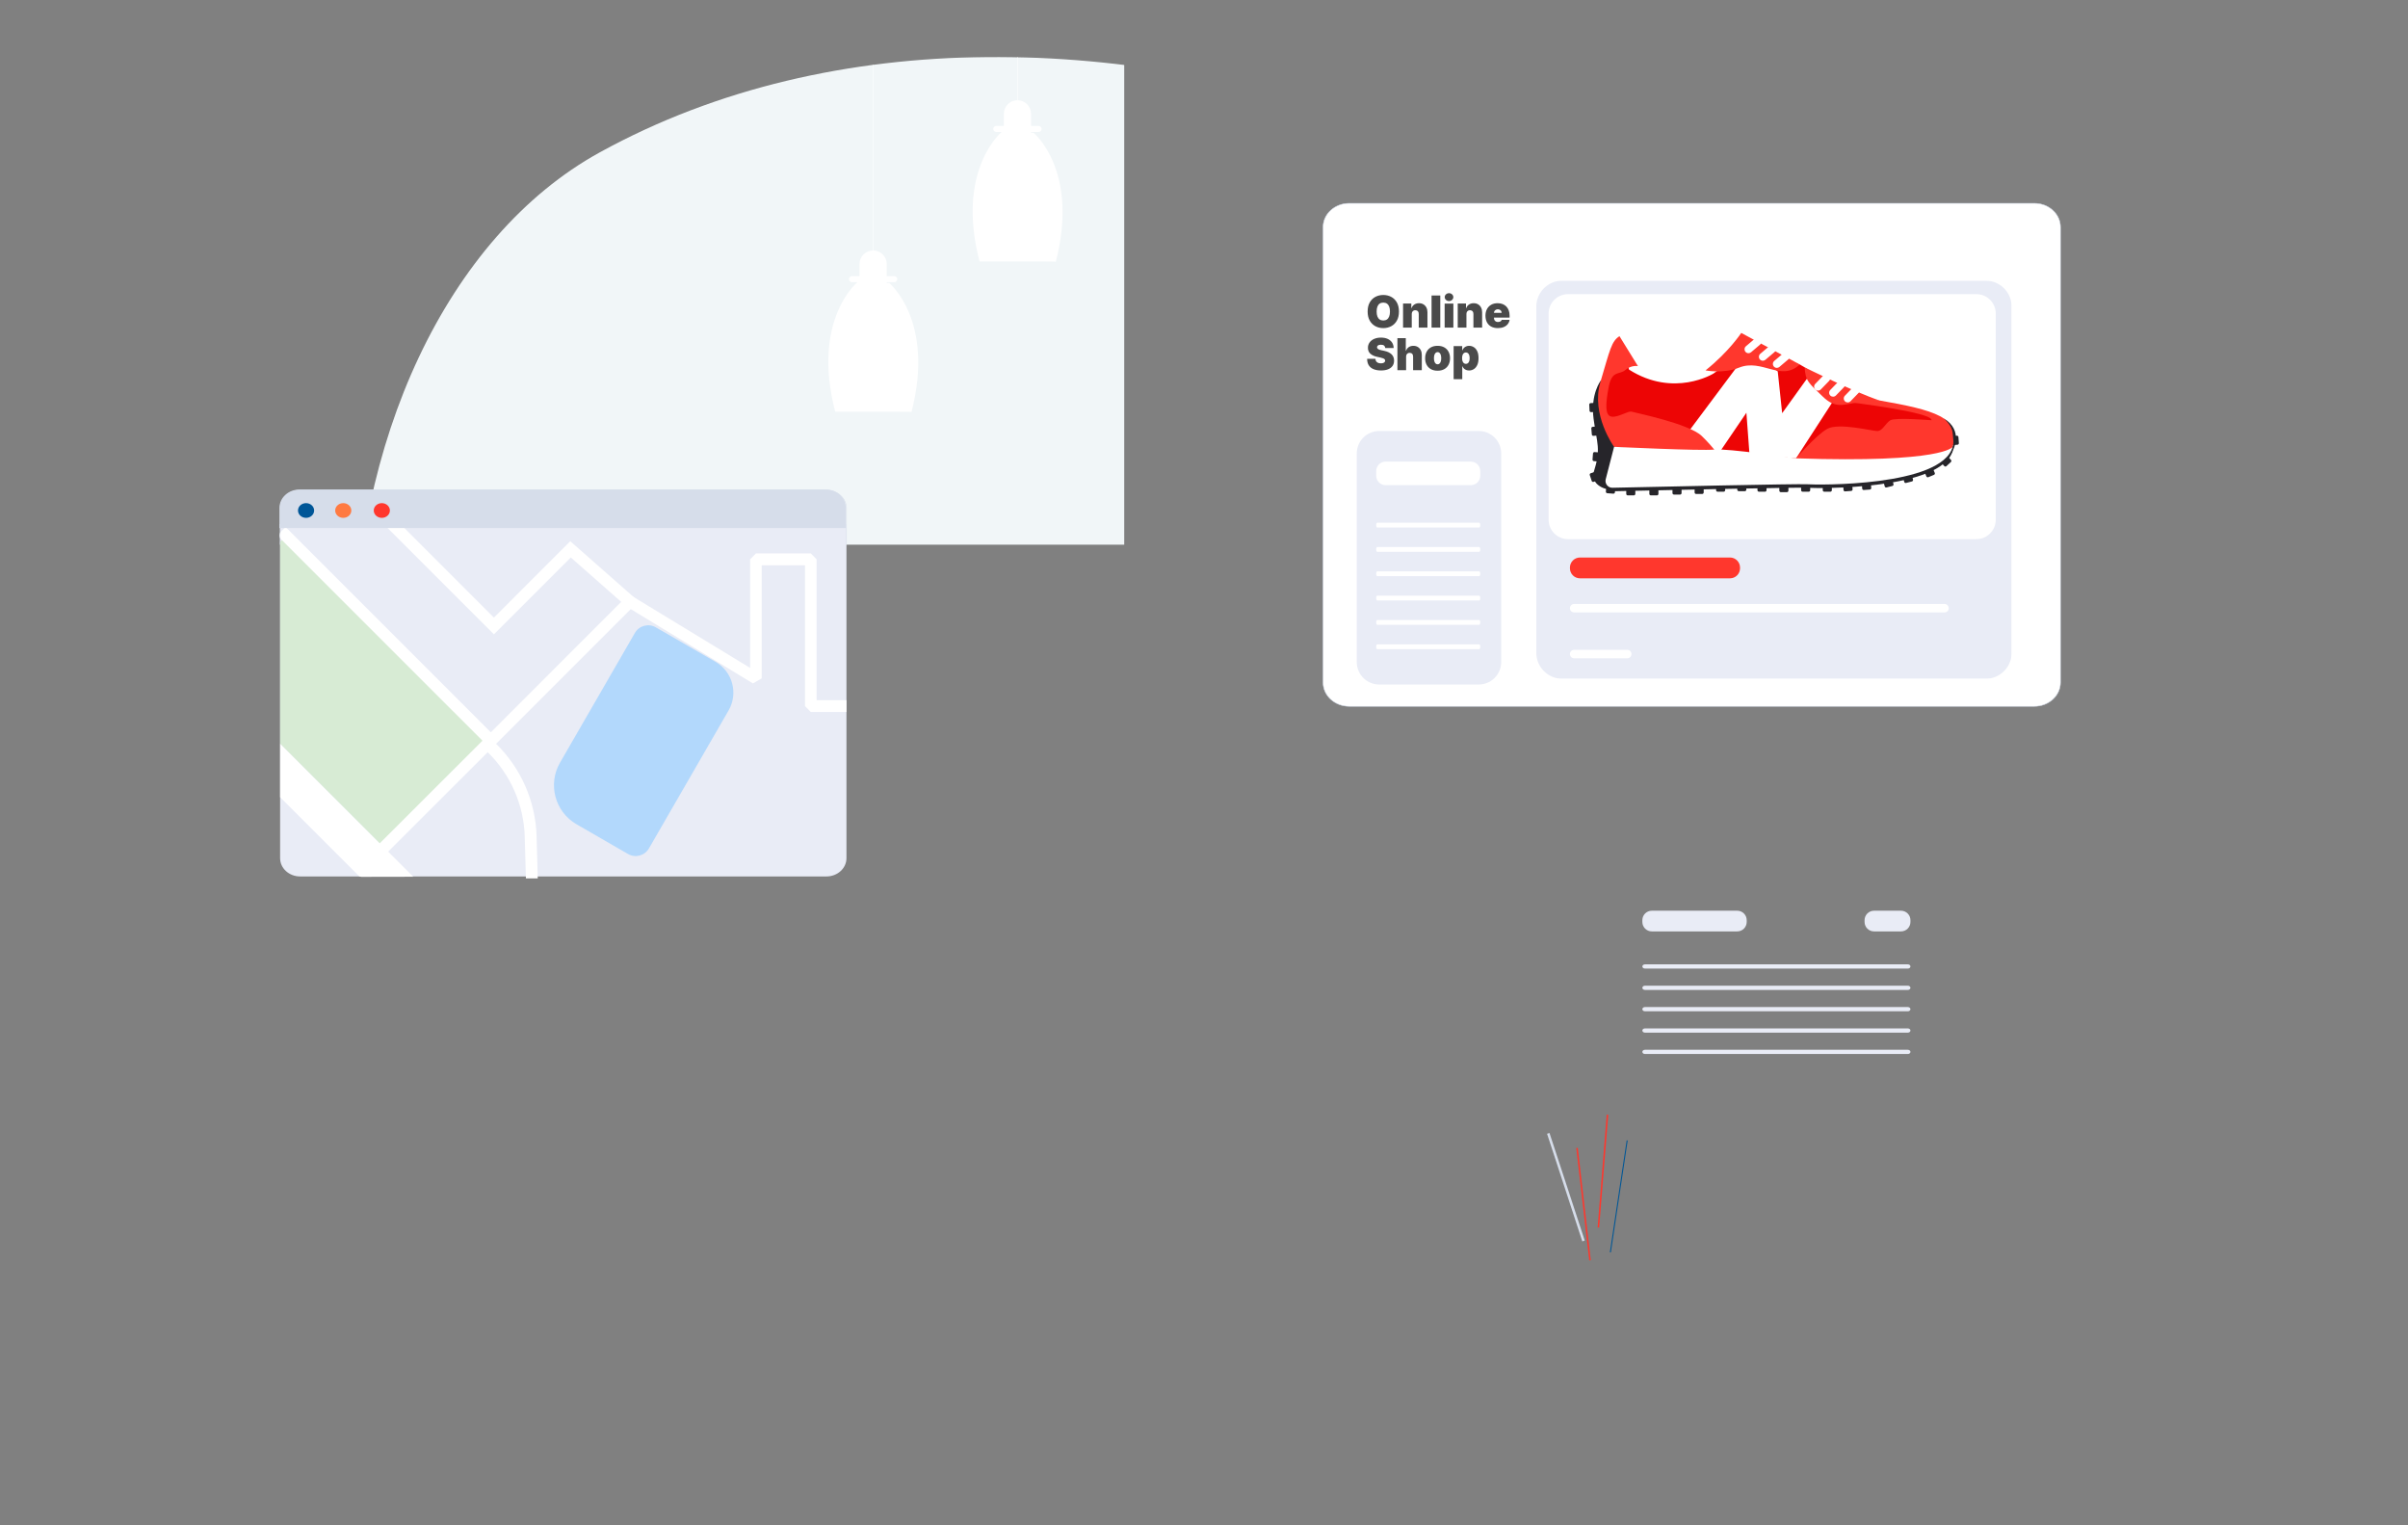 <svg xmlns="http://www.w3.org/2000/svg" xmlns:xlink="http://www.w3.org/1999/xlink" width="9381" height="5941" viewBox="0 0 9381 5941">
  <rect x="0" y="0" width="9381" height="5941" fill="#808080" stroke="none"/>
  <defs>
    <polygon id="online-shop-illu-alles-was-du-brauchst-a" points="0 0 6647.241 0 6647.241 4800.933 0 4800.933"/>
    <polygon id="online-shop-illu-alles-was-du-brauchst-c" points="0 4806 8202 4806 8202 0 0 0"/>
    <polygon id="online-shop-illu-alles-was-du-brauchst-e" points="0 0 1852 0 1852 1551 0 1551"/>
    <polygon id="online-shop-illu-alles-was-du-brauchst-g" points="0 0 5.064 0 5.064 168.382 0 168.382"/>
  </defs>
  <g fill="none" fill-rule="evenodd">
    <g transform="translate(590 222)">
      <g transform="translate(789.7)">
        <mask id="online-shop-illu-alles-was-du-brauchst-b" fill="#fff">
          <use xlink:href="#online-shop-illu-alles-was-du-brauchst-a"/>
        </mask>
        <path fill="#F1F6F8" d="M4880.267,4800.285 C6236.761,4800.031 7100.331,3535.208 6396.206,2164.065 C5570.25,555.664 2789.732,-636.45 956.94,371.453 C-235.495,1027.205 -519.075,3590.427 1307.898,4800.933 L4880.267,4800.285 Z" mask="url(#online-shop-illu-alles-was-du-brauchst-b)"/>
      </g>
      <line x1="5672.39" x2="5636.963" y1="4119.857" y2="4559.326" stroke="#FF372D" stroke-width="6"/>
      <line x1="5553.683" x2="5604.31" y1="4249.258" y2="4687.233" stroke="#FF372D" stroke-width="6"/>
      <line x1="5441.697" x2="5578.992" y1="4192.568" y2="4611.539" stroke="#D6DDEA" stroke-width="10"/>
      <path fill="#FFF" d="M7437.084,662.626 L7437.084,2436.492 C7437.084,2487.679 7391.602,2529.162 7335.469,2529.162 L4666.078,2529.162 C4609.95,2529.162 4564.469,2487.679 4564.469,2436.492 L4564.469,662.626 C4564.469,611.434 4609.95,569.951 4666.078,569.951 L7335.469,569.951 C7391.602,569.951 7437.084,611.434 7437.084,662.626"/>
      <path stroke="#D6DDEA" stroke-width="2" d="M7437.084,662.626 L7437.084,2436.492 C7437.084,2487.679 7391.602,2529.162 7335.469,2529.162 L4666.078,2529.162 C4609.95,2529.162 4564.469,2487.679 4564.469,2436.492 L4564.469,662.626 C4564.469,611.434 4609.95,569.951 4666.078,569.951 L7335.469,569.951 C7391.602,569.951 7437.084,611.434 7437.084,662.626 Z"/>
      <path fill="#E9ECF6" d="M2707.63,1819.193 L2707.63,3120.657 C2707.63,3160.012 2672.73,3191.871 2629.574,3191.871 L579.298,3191.871 C536.142,3191.871 501.242,3160.012 501.242,3120.657 L501.242,1874.706 L498.811,1863.897 L501.242,1852.268 L501.242,1834.793 L498.811,1834.793 L498.811,1819.193 L2707.63,1819.193 Z"/>
      <polygon fill="#FFF" points="1019.99 3192.998 817.515 3193.388 810.023 3191.868 501.243 2883.103 501.243 2674.373 906.061 3079.125 906.061 3079.171 906.162 3079.171"/>
      <polygon fill="#D7EBD4" points="1309.359 2675.843 906.061 3079.122 501.243 2674.375 501.243 1888.127 511.424 1877.947"/>
      <path fill="#FFF" d="M1504.961,3199.334 L1458.811,3199.334 L1454.197,3036.26 C1450.691,2912.491 1398.362,2793.994 1309.942,2707.883 L922.2,3095.227 L881.318,3136.117 L848.733,3103.443 L889.529,3062.654 L889.625,3062.654 L1289.63,2663.027 L1293.05,2659.522 L1308.463,2644.195 L1324.708,2658.595 C1330.796,2664.04 1336.793,2669.576 1342.613,2675.208 C1439.34,2769.626 1496.563,2899.387 1500.346,3034.963 L1504.961,3199.334 Z"/>
      <polygon fill="#FFF" points="1897.59 2120.259 1867.401 2150.447 1342.637 2675.185 1322.224 2695.598 1305.863 2679.339 1289.654 2663.034 507.979 1881.493 507.929 1881.442 506.308 1879.72 501.242 1874.705 498.811 1863.897 501.242 1852.267 518.718 1834.793 522.669 1830.842 526.62 1834.793 538.979 1847.152 1322.224 2630.36 1830.12 2122.386 1633.638 1949.415 1334.229 2248.81 920.091 1834.793 904.49 1819.193 969.832 1819.193 985.433 1834.793 1334.229 2183.572 1631.612 1886.102 1877.582 2102.633"/>
      <path fill="#B2D8FC" d="M1591.711,2748.55 L1883.345,2243.448 C1899.848,2214.871 1936.389,2205.08 1964.967,2221.577 L2197.702,2355.938 C2263.981,2394.204 2286.694,2478.952 2248.421,2545.234 L1938.207,3082.524 C1921.705,3111.096 1885.164,3120.891 1856.585,3104.389 L1656.041,2988.613 C1571.982,2940.079 1543.181,2832.604 1591.711,2748.55"/>
      <polygon fill="#FFF" points="2707.63 2505.21 2707.63 2551.353 2568.694 2551.353 2546.052 2528.281 2546.052 1979.793 2377.495 1979.793 2377.495 2420.209 2343.259 2439.957 1867.117 2150.439 1851.997 2141.211 1875.272 2101.521 1877.085 2102.63 2332.211 2379.506 2332.211 1956.716 2354.853 1933.645 2568.694 1933.645 2591.336 1956.716 2591.336 2505.21"/>
      <mask id="online-shop-illu-alles-was-du-brauchst-d" fill="#fff">
        <use xlink:href="#online-shop-illu-alles-was-du-brauchst-c"/>
      </mask>
      <polygon fill="#FFF" points="2246.378 3199.332 2292.523 3199.332 2292.523 2966.02 2246.378 2966.02" mask="url(#online-shop-illu-alles-was-du-brauchst-d)"/>
      <polygon fill="#FFF" points="2470.001 2926.863 2672.516 2926.863 2672.516 2724.357 2470.001 2724.357" mask="url(#online-shop-illu-alles-was-du-brauchst-d)"/>
      <line x1="2571.26" x2="2571.26" y1="2772.861" y2="2878.356" stroke="#160A5F" stroke-linecap="round" stroke-width="2" mask="url(#online-shop-illu-alles-was-du-brauchst-d)"/>
      <line x1="2624.011" x2="2518.506" y1="2825.609" y2="2825.609" stroke="#160A5F" stroke-linecap="round" stroke-width="2" mask="url(#online-shop-illu-alles-was-du-brauchst-d)"/>
      <polygon fill="#FFF" points="2470.001 3147.187 2672.516 3147.187 2672.516 2944.681 2470.001 2944.681" mask="url(#online-shop-illu-alles-was-du-brauchst-d)"/>
      <line x1="2624.011" x2="2518.506" y1="3045.933" y2="3045.933" stroke="#160A5F" stroke-linecap="round" stroke-width="2" mask="url(#online-shop-illu-alles-was-du-brauchst-d)"/>
      <path fill="#FF372D" d="M1413.163,2604.191 C1413.163,2696.958 1254.908,2938.363 1254.908,2938.363 C1254.908,2938.363 1096.653,2696.958 1096.653,2604.191 C1096.653,2511.425 1167.506,2436.224 1254.908,2436.224 C1342.309,2436.224 1413.163,2511.425 1413.163,2604.191" mask="url(#online-shop-illu-alles-was-du-brauchst-d)"/>
      <path fill="#FFF" d="M1329.635,2600.62 C1329.635,2641.89 1296.178,2675.345 1254.906,2675.345 C1213.64,2675.345 1180.183,2641.89 1180.183,2600.62 C1180.183,2559.355 1213.64,2525.9 1254.906,2525.9 C1296.178,2525.9 1329.635,2559.355 1329.635,2600.62" mask="url(#online-shop-illu-alles-was-du-brauchst-d)"/>
      <path fill="#030324" d="M3884.357,2565.936 C3884.357,2565.936 4018.222,2353.402 4295.526,2496.828 C4528.823,2617.493 4470.638,2888.509 4610.192,2964.626 C4749.751,3040.744 4875.446,3040.116 4875.446,3199.259 C4875.446,3376.982 4861.248,3432.054 5029.172,3518.205 C5238.536,3625.61 5221.749,4102.879 4883.272,4298.415 C4692.366,4408.696 4806.325,4262.534 4806.325,4262.534 L3253.035,4286.801 C3253.035,4286.801 2991.494,4101.177 3037.806,3805.829 C3110.204,3344.115 3382.149,3500.098 3445.039,3278.127 C3528.287,2984.334 3443.388,2858.022 3565.75,2698.336 C3732.97,2480.109 3884.357,2565.936 3884.357,2565.936" mask="url(#online-shop-illu-alles-was-du-brauchst-d)"/>
      <path fill="#FFB887" d="M3954.625,3291.776 C3954.625,3291.776 3988.983,3500.38 3920.262,3610.879 C3847.996,3727.081 4173.983,3631.169 4173.983,3631.169 C4173.983,3631.169 4098.257,3498.369 4146.058,3291.776 C4183.49,3129.968 3954.625,3291.776 3954.625,3291.776" mask="url(#online-shop-illu-alles-was-du-brauchst-d)"/>
      <path fill="#FFF" d="M3912.755,3625.609 C3912.755,3625.609 4006.184,3682.145 4173.982,3631.171 C4276.032,3645.94 4670.583,3664.195 4825.429,4221.638 L3248.504,4243.808 C3248.504,4243.808 3312.488,3729.149 3912.755,3625.609" mask="url(#online-shop-illu-alles-was-du-brauchst-d)"/>
      <path fill="#FFB887" d="M4658.403 4051.098C4658.403 4051.098 4956.156 4460.354 4913.344 4605.285 4870.527 4750.216 4681.045 4800.056 4681.045 4800.056L4658.403 4051.098zM3390.603 4079.984C3390.603 4079.984 3099.612 4479.981 3147.469 4622.947 3199.586 4778.626 3435.243 4800.057 3435.243 4800.057L3390.603 4079.984z" mask="url(#online-shop-illu-alles-was-du-brauchst-d)"/>
      <polyline stroke="#BDC2CF" stroke-width="2" points="8201.996 4800.932 7543.681 4800.932 6369.137 4800.932 2094.948 4800.932 2026.197 4800.932 1318.191 4800.932 1144.244 4800.932 .001 4800.932" mask="url(#online-shop-illu-alles-was-du-brauchst-d)"/>
      <polygon fill="#FFF" points="2089.85 4800.932 1834.879 4800.932 1769.076 4430.829 2139.202 4430.829" mask="url(#online-shop-illu-alles-was-du-brauchst-d)"/>
      <polygon stroke="#C6D4E2" stroke-width="2" points="2089.85 4800.932 1834.879 4800.932 1769.076 4430.829 2139.202 4430.829" mask="url(#online-shop-illu-alles-was-du-brauchst-d)"/>
      <path fill="#FF372D" d="M1503.499,4473.698 C1503.499,4473.698 1383.528,4479.143 1417.627,4388.043 C1451.727,4296.938 1623.876,4408.987 1619.97,4368.522 C1616.718,4334.83 1578.085,4315.881 1594.401,4282.918 C1604.405,4262.698 1630.334,4257.557 1646.609,4273.163 C1655.721,4281.895 1664.616,4296.502 1670.507,4320.764 C1671.646,4325.48 1672.832,4329.79 1674.032,4333.715 C1679.487,4351.489 1705.908,4346.353 1704.393,4327.825 C1702.788,4308.36 1704.743,4288.783 1718.156,4285.537 C1746.096,4278.754 1756.262,4320.658 1767.871,4356.295 C1774.259,4375.897 1781.203,4375.674 1786.152,4371.506 C1790.959,4367.469 1792.246,4360.611 1790.073,4354.725 C1782.637,4334.632 1765.222,4279.479 1794.267,4270.017 C1829.906,4258.418 1836.795,4372.108 1853.637,4356.189 C1870.479,4340.264 1842.954,4287.791 1881.987,4290.151 C1918.275,4292.344 1966.37,4416.975 1885.943,4536.424 C1871.639,4557.661 1848.683,4572.168 1823.134,4573.839 C1804.255,4575.085 1786.846,4569.554 1789.936,4543.591 C1791.39,4531.318 1797.493,4520.068 1806.332,4511.428 C1823.144,4494.971 1851.844,4463.011 1822.931,4461.258 C1783.898,4458.898 1777.739,4543.221 1751.754,4570.233 C1725.769,4597.245 1671.337,4604.538 1689.096,4555.858 C1706.865,4507.168 1804.134,4456.943 1747.747,4444.007 C1699.414,4432.909 1651.983,4586.77 1600.808,4563.952 C1582.857,4555.949 1578.643,4532.138 1591.093,4516.928 C1612.119,4491.264 1645.97,4447.522 1644.623,4433.532 C1642.673,4413.302 1581.56,4478.424 1503.499,4473.698" mask="url(#online-shop-illu-alles-was-du-brauchst-d)"/>
      <path fill="#ED0505" d="M2354.383,3979.248 C2354.383,3979.248 2479.106,3857.935 2529.814,3989.428 C2580.528,4120.927 2286.24,4165.155 2329.401,4205.23 C2365.339,4238.603 2425.424,4221.965 2439.46,4273.37 C2448.071,4304.9 2424.932,4335.407 2392.287,4334.16 C2374.016,4333.472 2350.326,4326.203 2320.608,4305.589 C2314.823,4301.577 2309.403,4298.042 2304.318,4294.947 C2281.311,4280.937 2257.631,4311.925 2277.097,4330.529 C2297.561,4350.085 2314.276,4373.166 2302.879,4389.597 C2279.133,4423.817 2227.801,4388.205 2180.932,4360.757 C2155.16,4345.668 2147.851,4352.587 2146.499,4361.871 C2145.177,4370.872 2150.384,4379.538 2158.402,4383.823 C2185.785,4398.436 2257.717,4441.433 2235.349,4479.619 C2207.905,4526.475 2091.059,4409.934 2088.126,4443.388 C2085.204,4476.838 2165.514,4507.208 2120.959,4542.202 C2079.541,4574.73 1907.523,4485.99 1879.73,4279.22 C1874.786,4242.453 1885.697,4204.647 1911.768,4178.253 C1931.026,4158.748 1955.203,4147.995 1976.837,4179.089 C1987.069,4193.783 1991.278,4211.84 1990.022,4229.704 C1987.641,4263.706 1987.302,4325.945 2020.307,4300.022 C2064.861,4265.033 1990.407,4167.764 1992.57,4113.502 C1994.727,4059.24 2046.682,3998.976 2074.278,4068.798 C2101.863,4138.635 2044.823,4286.615 2118.351,4246.383 C2181.388,4211.905 2084.732,3999.604 2162.13,3975.089 C2189.28,3966.484 2216.749,3988.223 2217.894,4016.688 C2219.814,4064.715 2225.223,4144.662 2240.141,4158.52 C2261.724,4178.562 2265.274,4049.226 2354.383,3979.248" mask="url(#online-shop-illu-alles-was-du-brauchst-d)"/>
      <g mask="url(#online-shop-illu-alles-was-du-brauchst-d)">
        <g transform="translate(1800.778 4599.434)">
          <line x2="225.253" y1="2.533" y2="2.533" fill="#FFF"/>
          <line x2="225.253" y1="2.533" y2="2.533" stroke="#C6D4E2" stroke-width="2"/>
        </g>
      </g>
      <polygon fill="#005696" points="5767.884 4423.018 5719.232 4800.055 5506.373 4800.055 5463.8 4423.018" mask="url(#online-shop-illu-alles-was-du-brauchst-d)"/>
      <polygon fill="#D6DDEA" points="4758.903 4800.057 3318.882 4800.057 3202.34 3868.058 4875.445 3868.058" mask="url(#online-shop-illu-alles-was-du-brauchst-d)"/>
      <path fill="#F1F6F8" d="M4126.301,4374.202 C4126.301,4422.472 4087.167,4461.605 4038.895,4461.605 C3990.617,4461.605 3951.488,4422.472 3951.488,4374.202 C3951.488,4325.932 3990.617,4286.8 4038.895,4286.8 C4087.167,4286.8 4126.301,4325.932 4126.301,4374.202" mask="url(#online-shop-illu-alles-was-du-brauchst-d)"/>
      <path fill="#FFB887" d="M4307.375,2963.399 C4307.375,3158.793 4192.53,3377.785 4050.859,3377.785 C3909.188,3377.785 3794.343,3158.793 3794.343,2963.399 C3794.343,2767.999 3909.188,2646.291 4050.859,2646.291 C4192.53,2646.291 4307.375,2767.999 4307.375,2963.399" mask="url(#online-shop-illu-alles-was-du-brauchst-d)"/>
      <path fill="#030324" d="M4304.877,3013.07 C3951.487,3037.579 3880.376,2788.567 3880.376,2788.567 C3880.376,2788.567 3819.542,2839.668 3794.342,3000.088 C3769.147,3160.503 3747.453,2754.22 3747.453,2754.22 L4005.833,2573.12 L4212.932,2606.296 L4349.026,2817.326 L4304.877,3013.07 Z" mask="url(#online-shop-illu-alles-was-du-brauchst-d)"/>
      <path fill="#FFB887" d="M4362.138,3094.937 C4351.172,3146.413 4304.237,3205.79 4270.852,3198.674 C4237.461,3191.557 4227.057,3146.661 4238.029,3095.19 C4249,3043.719 4272.549,3019.538 4306.061,3012.994 C4344.729,3005.442 4373.11,3043.466 4362.138,3094.937" mask="url(#online-shop-illu-alles-was-du-brauchst-d)"/>
      <path fill="#24247A" d="M4005.832 2573.118C4023.409 2561.773 4043.66 2555.147 4064.281 2550.655 4084.998 2546.481 4106.49 2545.129 4127.962 2546.547 4170.976 2549.368 4213.453 2564.249 4249.974 2587.452 4268.31 2599.031 4284.864 2612.955 4300.146 2627.881 4307.42 2635.692 4315.023 2643.173 4321.42 2651.647 4324.692 2655.81 4328.172 2659.796 4331.247 2664.086L4340.217 2677.088C4363.447 2712.108 4380.36 2750.501 4388.591 2791.148 4381.484 2783.485 4374.793 2775.761 4368.482 2767.93 4361.714 2760.368 4355.256 2752.735 4348.884 2745.163L4329.21 2723.14C4322.322 2716.186 4316.193 2708.689 4309.187 2702.059 4302.435 2695.206 4295.714 2688.414 4288.688 2682.032 4281.86 2675.417 4274.647 2669.369 4267.576 2663.195 4264.005 2660.156 4260.282 2657.34 4256.67 2654.382 4253.064 2651.429 4249.427 2648.516 4245.572 2645.933 4241.804 2643.234 4238.157 2640.352 4234.358 2637.723L4222.763 2630.156C4191.657 2610.458 4158.095 2595.141 4121.782 2585.75 4085.459 2576.324 4046.988 2571.746 4005.832 2573.118M3812.545 2636.124C3773.107 2653.249 3737.959 2677.389 3709.213 2706.427 3680.427 2735.46 3659.178 2770.196 3646.708 2807.591 3640.624 2826.367 3636.314 2845.686 3634.186 2865.404 3631.674 2885.699 3630.494 2906.481 3629.44 2927.41 3627.48 2969.308 3626.902 3011.925 3625.221 3054.826 3622.065 3140.537 3614.462 3227.864 3593.071 3312.592 3582.318 3354.865 3568.292 3396.383 3550.442 3436.052 3545.675 3445.853 3541.451 3455.836 3536.208 3465.379L3528.661 3479.779C3526.053 3484.53 3523.216 3489.169 3520.516 3493.855 3515.182 3503.26 3509.266 3512.342 3503.456 3521.419 3497.489 3530.414 3491.127 3539.141 3484.786 3547.812 3492.915 3527.841 3501.157 3508.173 3508.192 3488.085 3515.476 3468.124 3521.742 3447.884 3527.729 3427.68 3539.283 3387.114 3548.238 3346.077 3554.788 3304.685 3568.201 3221.882 3572.005 3137.964 3574.75 3053.018 3576.199 3010.522 3577.379 2967.672 3580.778 2924.28 3582.465 2902.576 3584.957 2880.751 3588.599 2858.753 3592.712 2836.204 3598.922 2813.857 3608.166 2792.731 3626.34 2750.341 3656.008 2713.24 3692.098 2686.648 3710.049 2673.216 3729.505 2662.199 3749.776 2653.7 3770.068 2645.312 3791.053 2638.728 3812.545 2636.124" mask="url(#online-shop-illu-alles-was-du-brauchst-d)"/>
      <polygon fill="#E8EBF5" points="3202.341 3868.059 4851.735 4057.659 4875.446 3868.059" mask="url(#online-shop-illu-alles-was-du-brauchst-d)"/>
      <path fill="#D6DDEA" d="M7433.962,659.732 L7433.962,762.345 L4561.347,762.345 L4561.347,659.732 C4561.347,608.54 4606.829,567.057 4662.957,567.057 L7332.348,567.057 C7388.481,567.057 7433.962,608.54 7433.962,659.732" mask="url(#online-shop-illu-alles-was-du-brauchst-d)"/>
      <path fill="#005697" d="M4737.054,673.35 C4737.054,693.975 4718.722,710.694 4696.106,710.694 C4673.489,710.694 4655.158,693.975 4655.158,673.35 C4655.158,652.725 4673.489,636 4696.106,636 C4718.722,636 4737.054,652.725 4737.054,673.35" mask="url(#online-shop-illu-alles-was-du-brauchst-d)"/>
      <path fill="#FF7A41" d="M4925.711,673.35 C4925.711,693.975 4907.375,710.694 4884.763,710.694 C4862.147,710.694 4843.816,693.975 4843.816,673.35 C4843.816,652.725 4862.147,636 4884.763,636 C4907.375,636 4925.711,652.725 4925.711,673.35" mask="url(#online-shop-illu-alles-was-du-brauchst-d)"/>
      <path fill="#FF372D" d="M5121.328,673.35 C5121.328,693.975 5102.997,710.694 5080.38,710.694 C5057.764,710.694 5039.432,693.975 5039.432,673.35 C5039.432,652.725 5057.764,636 5080.38,636 C5102.997,636 5121.328,652.725 5121.328,673.35" mask="url(#online-shop-illu-alles-was-du-brauchst-d)"/>
      <path stroke="#D6DDEA" stroke-width="2" d="M2707.63,1758.209 L2707.63,3120.656 C2707.63,3160.012 2672.73,3191.871 2629.574,3191.871 L579.298,3191.871 C536.142,3191.871 501.242,3160.012 501.242,3120.656 L501.242,1758.209 C501.242,1757.45 501.242,1756.69 501.293,1755.981 C502.559,1717.638 536.952,1686.995 579.298,1686.995 L2629.574,1686.995 C2650.848,1686.995 2670.046,1694.694 2684.127,1707.306 C2698.107,1719.715 2706.921,1736.886 2707.579,1755.981 C2707.63,1756.69 2707.63,1757.45 2707.63,1758.209 Z" mask="url(#online-shop-illu-alles-was-du-brauchst-d)"/>
      <path fill="#D6DDEA" d="M2705.251,1755.981 L2705.251,1834.793 L498.812,1834.793 L498.812,1755.981 C498.812,1716.626 533.763,1684.767 576.868,1684.767 L2627.195,1684.767 C2649.634,1684.767 2669.895,1693.428 2684.129,1707.306 C2697.197,1719.969 2705.251,1737.089 2705.251,1755.981" mask="url(#online-shop-illu-alles-was-du-brauchst-d)"/>
      <path fill="#005697" d="M633.786,1766.428 C633.786,1782.271 619.705,1795.116 602.336,1795.116 C584.967,1795.116 570.886,1782.271 570.886,1766.428 C570.886,1750.59 584.967,1737.745 602.336,1737.745 C619.705,1737.745 633.786,1750.59 633.786,1766.428" mask="url(#online-shop-illu-alles-was-du-brauchst-d)"/>
      <path fill="#FF7A41" d="M778.691,1766.428 C778.691,1782.271 764.609,1795.116 747.241,1795.116 C729.872,1795.116 715.79,1782.271 715.79,1766.428 C715.79,1750.59 729.872,1737.745 747.241,1737.745 C764.609,1737.745 778.691,1750.59 778.691,1766.428" mask="url(#online-shop-illu-alles-was-du-brauchst-d)"/>
      <path fill="#FF372D" d="M928.943,1766.428 C928.943,1782.271 914.862,1795.116 897.493,1795.116 C880.124,1795.116 866.042,1782.271 866.042,1766.428 C866.042,1750.59 880.124,1737.745 897.493,1737.745 C914.862,1737.745 928.943,1750.59 928.943,1766.428" mask="url(#online-shop-illu-alles-was-du-brauchst-d)"/>
      <path fill="#FFF" d="M6980.451,3156.088 L6980.451,3940.821 C6980.451,3963.462 6960.327,3981.813 6935.497,3981.813 L5754.596,3981.813 C5729.771,3981.813 5709.647,3963.462 5709.647,3940.821 L5709.647,3156.088 C5709.647,3133.437 5729.771,3115.087 5754.596,3115.087 L6935.497,3115.087 C6960.327,3115.087 6980.451,3133.437 6980.451,3156.088" mask="url(#online-shop-illu-alles-was-du-brauchst-d)"/>
      <path stroke="#D6DDEA" stroke-width="2" d="M6980.451,3156.088 L6980.451,3940.821 C6980.451,3963.462 6960.327,3981.813 6935.497,3981.813 L5754.596,3981.813 C5729.771,3981.813 5709.647,3963.462 5709.647,3940.821 L5709.647,3156.088 C5709.647,3133.437 5729.771,3115.087 5754.596,3115.087 L6935.497,3115.087 C6960.327,3115.087 6980.451,3133.437 6980.451,3156.088 Z" mask="url(#online-shop-illu-alles-was-du-brauchst-d)"/>
      <path fill="#D6DDEA" d="M6979.071,3154.807 L6979.071,3200.2 L5708.266,3200.2 L5708.266,3154.807 C5708.266,3132.156 5728.391,3113.805 5753.216,3113.805 L6934.116,3113.805 C6958.946,3113.805 6979.071,3132.156 6979.071,3154.807" mask="url(#online-shop-illu-alles-was-du-brauchst-d)"/>
      <path fill="#005697" d="M5785.998,3160.832 C5785.998,3169.954 5777.883,3177.354 5767.884,3177.354 C5757.875,3177.354 5749.771,3169.954 5749.771,3160.832 C5749.771,3151.705 5757.875,3144.31 5767.884,3144.31 C5777.883,3144.31 5785.998,3151.705 5785.998,3160.832" mask="url(#online-shop-illu-alles-was-du-brauchst-d)"/>
      <path fill="#FF7A41" d="M5869.457,3160.832 C5869.457,3169.954 5861.342,3177.354 5851.343,3177.354 C5841.334,3177.354 5833.23,3169.954 5833.23,3160.832 C5833.23,3151.705 5841.334,3144.31 5851.343,3144.31 C5861.342,3144.31 5869.457,3151.705 5869.457,3160.832" mask="url(#online-shop-illu-alles-was-du-brauchst-d)"/>
      <path fill="#FF372D" d="M5955.992,3160.832 C5955.992,3169.954 5947.882,3177.354 5937.878,3177.354 C5927.874,3177.354 5919.765,3169.954 5919.765,3160.832 C5919.765,3151.705 5927.874,3144.31 5937.878,3144.31 C5947.882,3144.31 5955.992,3151.705 5955.992,3160.832" mask="url(#online-shop-illu-alles-was-du-brauchst-d)"/>
      <g transform="translate(5395 871)">
        <mask id="online-shop-illu-alles-was-du-brauchst-f" fill="#fff">
          <use xlink:href="#online-shop-illu-alles-was-du-brauchst-e"/>
        </mask>
        <path fill="#E9ECF6" d="M1750.137,1551.005 L101.88,1551.005 C45.614,1551.005 0,1505.402 0,1449.142 L0,101.858 C0,45.598 45.614,0 101.88,0 L1750.137,0 C1806.398,0 1852.006,45.598 1852.006,101.858 L1852.006,1449.142 C1852.006,1505.402 1806.398,1551.005 1750.137,1551.005" mask="url(#online-shop-illu-alles-was-du-brauchst-f)"/>
      </g>
      <g transform="translate(2637)">
        <path fill="#FFF" d="M4472.368,1877.988 L2881.645,1877.988 C2839.874,1877.988 2806.018,1844.133 2806.018,1802.368 L2806.018,999.359 C2806.018,957.594 2839.874,923.744 2881.645,923.744 L4472.368,923.744 C4514.139,923.744 4548,957.594 4548,999.359 L4548,1802.368 C4548,1844.133 4514.139,1877.988 4472.368,1877.988"/>
        <path fill="#FF372D" d="M3512.613,2030.667 L2928.289,2030.667 C2906.659,2030.667 2889.126,2013.142 2889.126,1991.51 L2889.126,1988.715 C2889.126,1967.088 2906.659,1949.557 2928.289,1949.557 L3512.613,1949.557 C3534.244,1949.557 3551.777,1967.088 3551.777,1988.715 L3551.777,1991.51 C3551.777,2013.142 3534.244,2030.667 3512.613,2030.667"/>
        <path fill="#FFF" d="M3112.677 2342.027L2905.248 2342.027C2896.339 2342.027 2889.118 2334.811 2889.118 2325.904L2889.118 2325.256C2889.118 2316.354 2896.339 2309.133 2905.248 2309.133L3112.677 2309.133C3121.585 2309.133 3128.807 2316.354 3128.807 2325.256L3128.807 2325.904C3128.807 2334.811 3121.585 2342.027 3112.677 2342.027M4348.695 2163.466L2905.246 2163.466C2896.342 2163.466 2889.126 2156.25 2889.126 2147.343L2889.126 2146.695C2889.126 2137.793 2896.342 2130.573 2905.246 2130.573L4348.695 2130.573C4357.603 2130.573 4364.825 2137.793 4364.825 2146.695L4364.825 2147.343C4364.825 2156.25 4357.603 2163.466 4348.695 2163.466"/>
        <polygon fill="#26252A" points="4376.851 1541.068 4381.034 1532.216 4382.072 1522.423 4375.964 1507.962 4357.803 1530.702 4360.857 1546.369 4373.478 1543.64"/>
        <path fill="#26252A" d="M4366.905 1477.209L4396.324 1475.026C4399.52 1474.788 4402.305 1477.193 4402.543 1480.389L4404.301 1504.066C4404.539 1507.261 4402.133 1510.046 4398.938 1510.284L4369.518 1512.462C4366.323 1512.7 4363.537 1510.3 4363.299 1507.099L4361.542 1483.427C4361.309 1480.232 4363.704 1477.447 4366.905 1477.209M3009.326 1260.599C3009.326 1260.599 2968.253 1311.838 2981.299 1409.875 2994.345 1507.918 3011.26 1524.542 2981.299 1618.568 2981.299 1618.568 2977.759 1647.679 2993.92 1662.825 3010.004 1677.899 3027.634 1683.783 3056.278 1686.999 3090.676 1690.862 3174.781 1410.847 3174.781 1410.847L3009.326 1260.599z"/>
        <polygon fill="#ED0505" points="3076.761 1165.136 3015.167 1289.095 3027.636 1407.518 3216.144 1570.578 4044.219 1611.791 4318.033 1456.843 4311.479 1407.518 4210.464 1367.799 3977.536 1325.259 3835.868 1232.169 3803.481 1208.821 3784.546 1197.635 3614.234 1152.943 3484.736 1121.802 3449.295 1203.661 3367.915 1241.628 3247.488 1249.223 3160.689 1218.847"/>
        <polygon fill="#FFF" points="3352.891 1456.798 3556.552 1184.409 3626.421 1172.368 3698.67 1224.711 3715.874 1387.37 3825.975 1234.286 3909.411 1348.178 3770.033 1563.236 3588.569 1547.336 3576.531 1385.654 3457.259 1561.2 3373.533 1521.537"/>
        <path fill="#26252A" d="M3001.022 1382.016L2971.552 1383.388C2968.351 1383.54 2965.631 1381.069 2965.48 1377.863L2964.375 1354.15C2964.224 1350.945 2966.705 1348.226 2969.901 1348.079L2999.371 1346.702C3002.576 1346.555 3005.296 1349.031 3005.443 1352.231L3006.552 1375.944C3006.699 1379.149 3004.222 1381.869 3001.022 1382.016M3062.126 1532.058L3029.557 1658.285C3025.156 1675.354 3038.262 1691.907 3055.892 1691.512 3205.622 1688.18 3784.638 1675.481 3815.04 1677.911 3849.969 1680.706 4337.801 1688.302 4381.036 1532.22 4381.036 1532.22 4347.57 1595.951 3771.101 1576.856 3771.101 1576.856 3502.149 1537.172 3452.325 1542.773 3402.496 1548.373 3062.126 1532.058 3062.126 1532.058"/>
        <path fill="#FFF" d="M3081.969,1087.283 C3081.969,1087.283 3122.211,1060.921 3149.969,1138.618 L3177.717,1216.315 C3177.717,1216.315 3338.69,1284.304 3446.927,1185.791 C3446.927,1185.791 3453.87,1063.696 3484.393,1034.56 L3556.551,1074.796 L3530.186,1174.692 L3448.314,1232.969 C3448.314,1232.969 3294.285,1328.702 3119.435,1217.702 L3081.969,1087.283 Z"/>
        <path fill="#FF372D" d="M3784.544 1197.635L3556.549 1074.796C3556.549 1074.796 3508.543 1147.986 3417.312 1220.73 3417.312 1220.73 3486.599 1234.757 3547.397 1210.152 3638.218 1173.395 3710.634 1266.916 3784.544 1197.635M3803.482 1208.823C3803.482 1208.823 4000.093 1306.683 4095.37 1337.854 4095.37 1337.854 4053.797 1337.854 4002.696 1346.518 3951.591 1355.177 3921.498 1368.935 3873.645 1322.269 3821.395 1271.328 3806.085 1263.378 3803.482 1208.823M3081.969 1087.283L3154.051 1204.005C3154.051 1204.005 3128.693 1198.936 3105.022 1219.221 3081.351 1239.506 3052.605 1218.376 3039.924 1285.996 3027.242 1353.616 3025.556 1397.568 3051.759 1400.951 3077.968 1404.328 3116.012 1377.283 3129.539 1381.506 3143.061 1385.734 3352.718 1427.995 3402.593 1476.176 3452.467 1524.352 3476.138 1563.235 3476.138 1563.235L3061.063 1518.437C3061.063 1518.437 2969.761 1393.34 3007.8 1265.711 3045.844 1138.076 3050.463 1108.332 3081.969 1087.283"/>
        <path fill="#FF372D" d="M3977.102,1344.572 C3977.102,1344.572 4303.697,1383.678 4297.832,1414.962 C4297.832,1414.962 4157.102,1403.229 4137.508,1414.962 C4117.908,1426.694 4107.156,1457.005 4086.62,1457.005 C4066.084,1457.005 3937.012,1423.762 3892.029,1448.204 C3847.047,1472.647 3762.957,1571.393 3762.957,1571.393 C3762.957,1571.393 4343.787,1633.964 4379.972,1518.599 C4416.148,1403.229 4306.533,1375.141 4095.371,1337.857 L4006.435,1325.259 L3977.102,1344.572 Z"/>
        <path fill="#26252A" d="M3010.117 1473.201L2980.723 1475.712C2977.527 1475.981 2974.722 1473.616 2974.448 1470.421L2972.427 1446.763C2972.154 1443.568 2974.524 1440.758 2977.72 1440.49L3007.109 1437.978C3010.304 1437.705 3013.12 1440.074 3013.389 1443.269L3015.409 1466.922C3015.683 1470.117 3013.313 1472.927 3010.117 1473.201M3011.882 1576.375L2982.468 1574.122C2979.278 1573.874 2976.882 1571.084 2977.125 1567.888L2978.938 1544.216C2979.186 1541.021 2981.977 1538.626 2985.178 1538.874L3014.587 1541.127C3017.787 1541.37 3020.183 1544.165 3019.935 1547.36L3018.117 1571.028C3017.874 1574.228 3015.083 1576.618 3011.882 1576.375M3009.242 1645.614L2981.241 1654.886C2978.192 1655.894 2974.91 1654.243 2973.897 1651.2L2966.437 1628.661C2965.429 1625.618 2967.08 1622.332 2970.124 1621.324L2998.13 1612.053C3001.174 1611.045 3004.461 1612.696 3005.469 1615.739L3012.934 1638.277C3013.937 1641.32 3012.291 1644.607 3009.242 1645.614M3066.637 1666.168L3064.383 1695.578C3064.14 1698.773 3061.345 1701.168 3058.149 1700.92L3034.473 1699.107C3031.282 1698.864 3028.887 1696.069 3029.13 1692.874L3031.383 1663.464C3031.632 1660.269 3034.422 1657.874 3037.623 1658.122L3061.294 1659.94C3064.49 1660.183 3066.885 1662.973 3066.637 1666.168M3143.845 1672.25L3143.845 1701.746C3143.845 1704.951 3141.242 1707.554 3138.041 1707.554L3114.294 1707.554C3111.088 1707.554 3108.49 1704.951 3108.49 1701.746L3108.49 1672.25C3108.49 1669.045 3111.088 1666.447 3114.294 1666.447L3138.041 1666.447C3141.242 1666.447 3143.845 1669.045 3143.845 1672.25M3233.822 1672.25L3233.822 1701.746C3233.822 1704.951 3231.224 1707.554 3228.019 1707.554L3204.272 1707.554C3201.066 1707.554 3198.468 1704.951 3198.468 1701.746L3198.468 1672.25C3198.468 1669.045 3201.066 1666.447 3204.272 1666.447L3228.019 1666.447C3231.224 1666.447 3233.822 1669.045 3233.822 1672.25M3323.963 1669.103L3323.963 1698.599C3323.963 1701.804 3321.365 1704.402 3318.159 1704.402L3294.412 1704.402C3291.207 1704.402 3288.608 1701.804 3288.608 1698.599L3288.608 1669.103C3288.608 1665.898 3291.207 1663.295 3294.412 1663.295L3318.159 1663.295C3321.365 1663.295 3323.963 1665.898 3323.963 1669.103M3410.187 1666.717L3410.187 1696.213C3410.187 1699.418 3407.589 1702.016 3404.383 1702.016L3380.636 1702.016C3377.431 1702.016 3374.832 1699.418 3374.832 1696.213L3374.832 1666.717C3374.832 1663.512 3377.431 1660.914 3380.636 1660.914L3404.383 1660.914C3407.589 1660.914 3410.187 1663.512 3410.187 1666.717M3493.82 1657.947L3493.82 1687.443C3493.82 1690.648 3491.217 1693.251 3488.016 1693.251L3464.269 1693.251C3461.063 1693.251 3458.465 1690.648 3458.465 1687.443L3458.465 1657.947C3458.465 1654.742 3461.063 1652.144 3464.269 1652.144L3488.016 1652.144C3491.217 1652.144 3493.82 1654.742 3493.82 1657.947M3576.33 1655.838L3576.33 1685.334C3576.33 1688.539 3573.726 1691.142 3570.526 1691.142L3546.779 1691.142C3543.568 1691.142 3540.975 1688.539 3540.975 1685.334L3540.975 1655.838C3540.975 1652.633 3543.568 1650.035 3546.779 1650.035L3570.526 1650.035C3573.726 1650.035 3576.33 1652.633 3576.33 1655.838M3654.981 1657.947L3654.981 1687.443C3654.981 1690.648 3652.378 1693.251 3649.172 1693.251L3625.43 1693.251C3622.219 1693.251 3619.626 1690.648 3619.626 1687.443L3619.626 1657.947C3619.626 1654.742 3622.219 1652.144 3625.43 1652.144L3649.172 1652.144C3652.378 1652.144 3654.981 1654.742 3654.981 1657.947M3740.226 1659.66L3740.226 1689.156C3740.226 1692.361 3737.623 1694.964 3734.422 1694.964L3710.675 1694.964C3707.469 1694.964 3704.871 1692.361 3704.871 1689.156L3704.871 1659.66C3704.871 1656.455 3707.469 1653.857 3710.675 1653.857L3734.422 1653.857C3737.623 1653.857 3740.226 1656.455 3740.226 1659.66M3825.09 1657.947L3825.09 1687.443C3825.09 1690.648 3822.487 1693.251 3819.286 1693.251L3795.539 1693.251C3792.333 1693.251 3789.735 1690.648 3789.735 1687.443L3789.735 1657.947C3789.735 1654.742 3792.333 1652.144 3795.539 1652.144L3819.286 1652.144C3822.487 1652.144 3825.09 1654.742 3825.09 1657.947M3909.41 1657.947L3909.41 1687.443C3909.41 1690.648 3906.812 1693.251 3903.606 1693.251L3879.859 1693.251C3876.653 1693.251 3874.055 1690.648 3874.055 1687.443L3874.055 1657.947C3874.055 1654.742 3876.653 1652.144 3879.859 1652.144L3903.606 1652.144C3906.812 1652.144 3909.41 1654.742 3909.41 1657.947M3988.027 1654.572L3990.21 1683.987C3990.448 1687.182 3988.048 1689.967 3984.847 1690.205L3961.166 1691.962C3957.97 1692.2 3955.184 1689.8 3954.951 1686.6L3952.769 1657.185C3952.531 1653.99 3954.931 1651.2 3958.132 1650.967L3981.808 1649.21C3985.004 1648.977 3987.789 1651.377 3988.027 1654.572M4060.759 1649.185L4062.942 1678.599C4063.18 1681.795 4060.774 1684.58 4057.579 1684.818L4033.897 1686.57C4030.697 1686.808 4027.916 1684.407 4027.678 1681.212L4025.495 1651.798C4025.257 1648.597 4027.663 1645.812 4030.859 1645.579L4054.535 1643.822C4057.736 1643.589 4060.521 1645.985 4060.759 1649.185M4142.304 1635.198L4149.592 1663.777C4150.387 1666.886 4148.513 1670.046 4145.404 1670.841L4122.396 1676.705C4119.286 1677.5 4116.126 1675.621 4115.336 1672.512L4108.043 1643.933C4107.253 1640.824 4109.127 1637.664 4112.237 1636.874L4135.244 1631.005C4138.354 1630.215 4141.514 1632.089 4142.304 1635.198M4218.379 1617.616L4225.662 1646.195C4226.462 1649.304 4224.583 1652.464 4221.474 1653.259L4198.466 1659.123C4195.362 1659.918 4192.196 1658.039 4191.406 1654.93L4184.113 1626.351C4183.323 1623.242 4185.202 1620.082 4188.312 1619.292L4211.315 1613.423C4214.424 1612.633 4217.589 1614.507 4218.379 1617.616M4299.109 1592.782L4310.387 1620.035C4311.613 1622.997 4310.205 1626.395 4307.242 1627.62L4285.298 1636.699C4282.336 1637.925 4278.948 1636.517 4277.717 1633.555L4266.438 1606.297C4265.213 1603.335 4266.621 1599.942 4269.583 1598.717L4291.522 1589.638C4294.485 1588.412 4297.883 1589.82 4299.109 1592.782M4353.497 1547.751L4373.522 1569.403C4375.704 1571.758 4375.558 1575.434 4373.208 1577.606L4355.771 1593.729C4353.416 1595.906 4349.744 1595.759 4347.566 1593.41L4327.537 1571.752C4325.359 1569.398 4325.506 1565.727 4327.861 1563.549L4345.288 1547.432C4347.648 1545.254 4351.314 1545.396 4353.497 1547.751M4344.921 1407.517C4344.921 1407.517 4377.02 1433.103 4379.972 1463.424 4382.92 1493.745 4384.951 1505.169 4379.972 1518.598 4374.989 1532.027 4381.036 1532.219 4381.036 1532.219 4381.036 1532.219 4424.56 1454.725 4344.921 1407.517"/>
        <path fill="#FFF" d="M3061.063 1518.437L3028.489 1644.664C3024.088 1661.733 3037.194 1678.287 3054.824 1677.892 3204.559 1674.56 3783.57 1661.86 3813.972 1664.291 3848.901 1667.086 4336.738 1674.681 4379.973 1518.599 4379.973 1518.599 4346.502 1582.33 3770.033 1563.235 3770.033 1563.235 3501.081 1523.557 3451.257 1529.152 3401.433 1534.752 3061.063 1518.437 3061.063 1518.437M3584.653 1153.783C3580.297 1153.783 3575.967 1151.94 3572.934 1148.36 3567.449 1141.888 3568.244 1132.201 3574.716 1126.717L3609.686 1097.065C3616.159 1091.581 3625.852 1092.376 3631.337 1098.847 3636.822 1105.313 3636.026 1115.005 3629.549 1120.489L3594.579 1150.137C3591.692 1152.588 3588.163 1153.783 3584.653 1153.783M3640.609 1183.123C3636.253 1183.123 3631.928 1181.28 3628.89 1177.7 3623.405 1171.229 3624.205 1161.542 3630.672 1156.058L3665.647 1126.406C3672.12 1120.927 3681.813 1121.722 3687.298 1128.188 3692.783 1134.654 3691.982 1144.346 3685.51 1149.83L3650.535 1179.483C3647.653 1181.928 3644.118 1183.123 3640.609 1183.123M3695.106 1210.937C3690.751 1210.937 3686.421 1209.093 3683.387 1205.508 3677.902 1199.042 3678.697 1189.35 3685.165 1183.871L3720.14 1154.219C3726.612 1148.735 3736.305 1149.535 3741.79 1156.001 3747.275 1162.472 3746.475 1172.159 3740.002 1177.643L3705.032 1207.291C3702.146 1209.742 3698.616 1210.937 3695.106 1210.937M3855.704 1299.415C3851.855 1299.415 3848.001 1297.977 3845.023 1295.09 3838.925 1289.186 3838.773 1279.469 3844.673 1273.377L3876.574 1240.444C3882.479 1234.347 3892.198 1234.195 3898.291 1240.089 3904.383 1245.993 3904.54 1255.715 3898.645 1261.807L3866.744 1294.741C3863.726 1297.85 3859.72 1299.415 3855.704 1299.415M3914.271 1323.13C3910.422 1323.13 3906.568 1321.692 3903.591 1318.806 3897.493 1312.907 3897.336 1303.19 3903.236 1297.093L3935.137 1264.159C3941.037 1258.062 3950.761 1257.911 3956.853 1263.805 3962.951 1269.709 3963.108 1279.426 3957.208 1285.518L3925.307 1318.457C3922.294 1321.566 3918.282 1323.13 3914.271 1323.13M3971.227 1345.467C3967.378 1345.467 3963.524 1344.029 3960.546 1341.143 3954.448 1335.244 3954.296 1325.521 3960.196 1319.43L3992.097 1286.496C3998.002 1280.399 4007.721 1280.247 4013.813 1286.146 4019.906 1292.046 4020.063 1301.768 4014.168 1307.859L3982.262 1340.793C3979.249 1343.908 3975.243 1345.467 3971.227 1345.467"/>
        <path fill="#E9ECF6" d="M2533.853,2444.215 L2146.08,2444.215 C2097.775,2444.215 2058.617,2405.062 2058.617,2356.76 L2058.617,1544.247 C2058.617,1495.95 2097.775,1456.798 2146.08,1456.798 L2533.853,1456.798 C2582.158,1456.798 2621.311,1495.95 2621.311,1544.247 L2621.311,2356.76 C2621.311,2405.062 2582.158,2444.215 2533.853,2444.215"/>
        <path fill="#FFF" d="M2502.883 1667.822L2171.162 1667.822C2150.814 1667.822 2134.329 1651.335 2134.329 1630.994L2134.329 1612.811C2134.329 1592.47 2150.814 1575.983 2171.162 1575.983L2502.883 1575.983C2523.232 1575.983 2539.716 1592.47 2539.716 1612.811L2539.716 1630.994C2539.716 1651.335 2523.232 1667.822 2502.883 1667.822M2535.742 1832.697L2138.301 1832.697C2136.108 1832.697 2134.325 1828.586 2134.325 1823.512L2134.325 1823.142C2134.325 1818.069 2136.108 1813.957 2138.301 1813.957L2535.742 1813.957C2537.94 1813.957 2539.718 1818.069 2539.718 1823.142L2539.718 1823.512C2539.718 1828.586 2537.94 1832.697 2535.742 1832.697M2535.742 1927.46L2138.301 1927.46C2136.108 1927.46 2134.325 1923.348 2134.325 1918.275L2134.325 1917.905C2134.325 1912.836 2136.108 1908.72 2138.301 1908.72L2535.742 1908.72C2537.94 1908.72 2539.718 1912.836 2539.718 1917.905L2539.718 1918.275C2539.718 1923.348 2537.94 1927.46 2535.742 1927.46M2535.742 2022.223L2138.301 2022.223C2136.108 2022.223 2134.325 2018.112 2134.325 2013.038L2134.325 2012.668C2134.325 2007.599 2136.108 2003.483 2138.301 2003.483L2535.742 2003.483C2537.94 2003.483 2539.718 2007.599 2539.718 2012.668L2539.718 2013.038C2539.718 2018.112 2537.94 2022.223 2535.742 2022.223M2535.742 2116.988L2138.301 2116.988C2136.108 2116.988 2134.325 2112.877 2134.325 2107.803L2134.325 2107.433C2134.325 2102.36 2136.108 2098.248 2138.301 2098.248L2535.742 2098.248C2537.94 2098.248 2539.718 2102.36 2539.718 2107.433L2539.718 2107.803C2539.718 2112.877 2537.94 2116.988 2535.742 2116.988M2535.742 2211.752L2138.301 2211.752C2136.108 2211.752 2134.325 2207.64 2134.325 2202.566L2134.325 2202.196C2134.325 2197.123 2136.108 2193.011 2138.301 2193.011L2535.742 2193.011C2537.94 2193.011 2539.718 2197.123 2539.718 2202.196L2539.718 2202.566C2539.718 2207.64 2537.94 2211.752 2535.742 2211.752"/>
        <path fill="#E9ECF6" d="M3540.878 3405.952L3208.069 3405.952C3187.731 3405.952 3171.236 3389.459 3171.236 3369.124L3171.236 3362.161C3171.236 3341.816 3187.731 3325.328 3208.069 3325.328L3540.878 3325.328C3561.222 3325.328 3577.712 3341.816 3577.712 3362.161L3577.712 3369.124C3577.712 3389.459 3561.222 3405.952 3540.878 3405.952M4178.779 3405.952L4073.768 3405.952C4053.424 3405.952 4036.929 3389.459 4036.929 3369.124L4036.929 3362.161C4036.929 3341.816 4053.424 3325.328 4073.768 3325.328L4178.779 3325.328C4199.128 3325.328 4215.613 3341.816 4215.613 3362.161L4215.613 3369.124C4215.613 3389.459 4199.128 3405.952 4178.779 3405.952M4205.372 3550.686L3181.481 3550.686C3175.824 3550.686 3171.236 3547.076 3171.236 3542.625L3171.236 3542.301C3171.236 3537.85 3175.824 3534.234 3181.481 3534.234L4205.372 3534.234C4211.029 3534.234 4215.613 3537.85 4215.613 3542.301L4215.613 3542.625C4215.613 3547.076 4211.029 3550.686 4205.372 3550.686M4205.372 3633.875L3181.481 3633.875C3175.824 3633.875 3171.236 3630.265 3171.236 3625.814L3171.236 3625.49C3171.236 3621.039 3175.824 3617.423 3181.481 3617.423L4205.372 3617.423C4211.029 3617.423 4215.613 3621.039 4215.613 3625.49L4215.613 3625.814C4215.613 3630.265 4211.029 3633.875 4205.372 3633.875M4205.372 3717.064L3181.481 3717.064C3175.824 3717.064 3171.236 3713.454 3171.236 3708.998L3171.236 3708.679C3171.236 3704.228 3175.824 3700.613 3181.481 3700.613L4205.372 3700.613C4211.029 3700.613 4215.613 3704.228 4215.613 3708.679L4215.613 3708.998C4215.613 3713.454 4211.029 3717.064 4205.372 3717.064M4205.372 3800.254L3181.481 3800.254C3175.824 3800.254 3171.236 3796.643 3171.236 3792.187L3171.236 3791.868C3171.236 3787.417 3175.824 3783.802 3181.481 3783.802L4205.372 3783.802C4211.029 3783.802 4215.613 3787.417 4215.613 3791.868L4215.613 3792.187C4215.613 3796.643 4211.029 3800.254 4205.372 3800.254M4205.372 3883.443L3181.481 3883.443C3175.824 3883.443 3171.236 3879.832 3171.236 3875.376L3171.236 3875.057C3171.236 3870.601 3175.824 3866.991 3181.481 3866.991L4205.372 3866.991C4211.029 3866.991 4215.613 3870.601 4215.613 3875.057L4215.613 3875.376C4215.613 3879.832 4211.029 3883.443 4205.372 3883.443"/>
        <path fill="#FFF" d="M2535.742,2306.514 L2138.301,2306.514 C2136.108,2306.514 2134.325,2302.403 2134.325,2297.329 L2134.325,2296.959 C2134.325,2291.885 2136.108,2287.774 2138.301,2287.774 L2535.742,2287.774 C2537.94,2287.774 2539.718,2291.885 2539.718,2296.959 L2539.718,2297.329 C2539.718,2302.403 2537.94,2306.514 2535.742,2306.514"/>
        <line x1="3112.103" x2="3046.595" y1="4220.126" y2="4656" stroke="#005696" stroke-width="4"/>
        <path fill="#FFF" d="M237.002 880.138L227.309 880.138C227.365 879.161 227.461 878.189 227.461 877.196L256.9 877.196C263.403 877.196 268.675 871.925 268.675 865.423 268.675 858.916 263.403 853.645 256.9 853.645L227.461 853.645 227.461 806.548C227.461 777.285 203.734 753.562 174.467 753.562 145.199 753.562 121.472 777.285 121.472 806.548L121.472 853.645 92.033 853.645C85.53 853.645 80.253 858.916 80.253 865.423 80.253 871.925 85.53 877.196 92.033 877.196L113.268 877.196C113.268 877.196-66.286 1023.834 26.742 1381.52 26.919 1382.179 324.617 1380.558 324.004 1382.619 415.939 1026.275 237.002 880.138 237.002 880.138M799.26 294.958L789.567 294.958C789.623 293.98 789.719 293.008 789.719 292.016L819.159 292.016C825.661 292.016 830.933 286.744 830.933 280.243 830.933 273.736 825.661 268.465 819.159 268.465L789.719 268.465 789.719 221.368C789.719 192.105 765.992 168.382 736.725 168.382 707.458 168.382 683.731 192.105 683.731 221.368L683.731 268.465 654.291 268.465C647.783 268.465 642.511 273.736 642.511 280.243 642.511 286.744 647.783 292.016 654.291 292.016L675.526 292.016C675.526 292.016 495.972 438.654 589 796.34 589.173 796.998 886.875 795.378 886.262 797.433 978.197 441.094 799.26 294.958 799.26 294.958"/>
        <line x1="175.136" x2="175.136" y1="798.417" y2="30.515" stroke="#FFF" stroke-width="2"/>
        <g transform="translate(734.86)">
          <mask id="online-shop-illu-alles-was-du-brauchst-h" fill="#fff">
            <use xlink:href="#online-shop-illu-alles-was-du-brauchst-g"/>
          </mask>
          <line x1="2.532" x2="2.532" y1="168.382" stroke="#FFF" stroke-width="2" mask="url(#online-shop-illu-alles-was-du-brauchst-h)"/>
        </g>
      </g>
    </g>
    <g fill="#4A4A4A" fill-rule="nonzero" transform="translate(5326 1142)">
      <path d="M124 71.5C124 85.479 121.285 97.261 115.854 106.846 110.424 116.431 103.095 123.687 93.867 128.612 84.64 133.537 74.351 136 63 136 51.568 136 41.248 133.517 32.041 128.551 22.834 123.584 15.525 116.309 10.115 106.724 4.705 97.139 2 85.397 2 71.5 2 57.521 4.705 45.739 10.115 36.154 15.525 26.569 22.834 19.313 32.041 14.388 41.248 9.463 51.568 7 63 7 74.351 7 84.64 9.463 93.867 14.388 103.095 19.313 110.424 26.569 115.854 36.154 121.285 45.739 124 57.521 124 71.5zM88.968 71.5C88.968 63.979 87.978 57.633 85.997 52.463 84.017 47.292 81.098 43.368 77.239 40.691 73.381 38.014 68.635 36.675 63 36.675 57.365 36.675 52.619 38.014 48.761 40.691 44.902 43.368 41.983 47.292 40.003 52.463 38.022 57.633 37.032 63.979 37.032 71.5 37.032 79.021 38.022 85.367 40.003 90.537 41.983 95.708 44.902 99.632 48.761 102.309 52.619 104.986 57.365 106.325 63 106.325 68.635 106.325 73.381 104.986 77.239 102.309 81.098 99.632 84.017 95.708 85.997 90.537 87.978 85.367 88.968 79.021 88.968 71.5zM173.876 81.249L173.876 134 140 134 140 40.221 172.157 40.221 172.157 58.049 173.139 58.049C175.185 52.106 178.795 47.446 183.971 44.067 189.146 40.689 195.191 39 202.105 39 208.774 39 214.573 40.516 219.503 43.549 224.433 46.581 228.259 50.743 230.979 56.034 233.7 61.325 235.04 67.37 235 74.167L235 134 201.123 134 201.123 81.249C201.164 76.609 199.988 72.966 197.595 70.321 195.201 67.675 191.877 66.352 187.622 66.352 184.84 66.352 182.416 66.953 180.35 68.153 178.284 69.354 176.699 71.064 175.594 73.282 174.489 75.5 173.917 78.156 173.876 81.249z"/>
      <polygon points="285 9 285 134 251 134 251 9"/>
      <path d="M302 134L302 40.444 336 40.444 336 134 302 134zM319.062 30.698C314.421 30.698 310.459 29.196 307.174 26.191 303.889 23.186 302.246 19.572 302.246 15.349 302.246 11.126 303.889 7.512 307.174 4.507 310.459 1.502 314.401 0 319 0 323.64 0 327.592 1.502 330.857 4.507 334.121 7.512 335.754 11.126 335.754 15.349 335.754 19.572 334.121 23.186 330.857 26.191 327.592 29.196 323.661 30.698 319.062 30.698zM386.876 81.249L386.876 134 353 134 353 40.221 385.157 40.221 385.157 58.049 386.139 58.049C388.185 52.106 391.795 47.446 396.971 44.067 402.146 40.689 408.191 39 415.105 39 421.774 39 427.573 40.516 432.503 43.549 437.433 46.581 441.259 50.743 443.979 56.034 446.7 61.325 448.04 67.37 448 74.167L448 134 414.123 134 414.123 81.249C414.164 76.609 412.988 72.966 410.595 70.321 408.201 67.675 404.877 66.352 400.622 66.352 397.84 66.352 395.416 66.953 393.35 68.153 391.284 69.354 389.699 71.064 388.594 73.282 387.489 75.5 386.917 78.156 386.876 81.249zM509.218 136C499.233 136 490.639 134.071 483.435 130.213 476.23 126.355 470.69 120.803 466.814 113.557 462.938 106.31 461 97.625 461 87.5 461 77.784 462.948 69.292 466.845 62.025 470.741 54.758 476.241 49.104 483.343 45.062 490.446 41.021 498.827 39 508.487 39 515.549 39 521.942 40.102 527.665 42.307 533.387 44.511 538.278 47.706 542.337 51.89 546.396 56.075 549.521 61.148 551.712 67.108 553.904 73.068 555 79.784 555 87.255L555 95.093 471.472 95.093 471.472 76.477 524.073 76.477C524.032 73.783 523.352 71.405 522.033 69.343 520.714 67.281 518.948 65.669 516.736 64.505 514.524 63.342 512.018 62.76 509.218 62.76 506.498 62.76 504.002 63.342 501.729 64.505 499.456 65.669 497.64 67.271 496.28 69.312 494.921 71.354 494.2 73.742 494.119 76.477L494.119 96.563C494.119 99.584 494.748 102.279 496.006 104.646 497.265 107.014 499.071 108.872 501.425 110.219 503.779 111.566 506.62 112.24 509.948 112.24 512.262 112.24 514.382 111.913 516.31 111.26 518.238 110.607 519.892 109.658 521.272 108.413 522.652 107.167 523.667 105.667 524.316 103.912L555 103.912C553.945 110.444 551.449 116.108 547.512 120.905 543.575 125.702 538.369 129.417 531.896 132.05 525.422 134.683 517.863 136 509.218 136zM70.734 213.716C70.408 209.653 68.888 206.483 66.176 204.208 63.463 201.932 59.353 200.794 53.846 200.794 50.338 200.794 47.472 201.211 45.249 202.044 43.026 202.877 41.384 204.004 40.323 205.427 39.263 206.849 38.712 208.474 38.671 210.303 38.59 211.806 38.865 213.157 39.497 214.356 40.13 215.555 41.139 216.632 42.526 217.587 43.913 218.542 45.688 219.405 47.85 220.177 50.012 220.949 52.582 221.64 55.559 222.25L65.839 224.444C72.774 225.907 78.709 227.837 83.645 230.234 88.581 232.632 92.619 235.446 95.76 238.676 98.902 241.907 101.216 245.533 102.705 249.556 104.194 253.579 104.959 257.968 105 262.722 104.959 270.93 102.899 277.879 98.82 283.568 94.741 289.257 88.918 293.584 81.351 296.55 73.784 299.517 64.697 301 54.091 301 43.199 301 33.705 299.395 25.608 296.185 17.51 292.975 11.228 288.027 6.761 281.343 2.295 274.658.041 266.095 0 255.651L32.308 255.651C32.512 259.471 33.47 262.681 35.184 265.282 36.897 267.883 39.314 269.853 42.434 271.194 45.555 272.535 49.277 273.206 53.601 273.206 57.232 273.206 60.271 272.759 62.719 271.865 65.166 270.971 67.022 269.731 68.287 268.147 69.551 266.562 70.204 264.754 70.245 262.722 70.204 260.812 69.582 259.136 68.378 257.693 67.175 256.251 65.207 254.95 62.474 253.792 59.741 252.634 56.049 251.547 51.399 250.531L38.916 247.85C27.821 245.452 19.081 241.439 12.697 235.811 6.313 230.183 3.141 222.493 3.182 212.741 3.141 204.817 5.272 197.879 9.576 191.926 13.88 185.973 19.856 181.33 27.504 177.998 35.153 174.666 43.934 173 53.846 173 63.963 173 72.713 174.686 80.096 178.059 87.48 181.432 93.18 186.176 97.198 192.291 101.216 198.407 103.246 205.549 103.287 213.716L70.734 213.716zM151.876 247.266L151.876 300 118 300 118 175 150.648 175 150.648 224.072 151.63 224.072C153.758 218.091 157.297 213.422 162.247 210.065 167.197 206.708 173.15 205.029 180.105 205.029 186.774 205.029 192.573 206.535 197.503 209.546 202.433 212.557 206.259 216.707 208.979 221.997 211.7 227.287 213.04 233.35 213 240.186L213 300 179.123 300 179.123 247.266C179.164 242.627 178.009 238.985 175.656 236.34 173.304 233.695 169.959 232.373 165.622 232.373 162.881 232.373 160.478 232.973 158.411 234.174 156.345 235.374 154.75 237.083 153.625 239.301 152.5 241.518 151.917 244.173 151.876 247.266zM274.5 302C264.345 302 255.652 299.969 248.422 295.907 241.192 291.845 235.647 286.17 231.788 278.883 227.929 271.596 226 263.135 226 253.5 226 243.865 227.929 235.404 231.788 228.117 235.647 220.83 241.192 215.155 248.422 211.093 255.652 207.031 264.345 205 274.5 205 284.655 205 293.348 207.031 300.578 211.093 307.808 215.155 313.353 220.83 317.212 228.117 321.071 235.404 323 243.865 323 253.5 323 263.135 321.071 271.596 317.212 278.883 313.353 286.17 307.808 291.845 300.578 295.907 293.348 299.969 284.655 302 274.5 302zM274.744 277.015C277.587 277.015 280.045 276.056 282.116 274.137 284.188 272.218 285.792 269.483 286.93 265.931 288.067 262.379 288.636 258.154 288.636 253.255 288.636 248.315 288.067 244.08 286.93 240.548 285.792 237.017 284.188 234.292 282.116 232.373 280.045 230.454 277.587 229.495 274.744 229.495 271.738 229.495 269.159 230.454 267.006 232.373 264.853 234.292 263.208 237.017 262.07 240.548 260.933 244.08 260.364 248.315 260.364 253.255 260.364 258.154 260.933 262.379 262.07 265.931 263.208 269.483 264.853 272.218 267.006 274.137 269.159 276.056 271.738 277.015 274.744 277.015zM337 335L337 206.22 370.389 206.22 370.389 222.561 371.121 222.561C372.339 219.39 374.126 216.474 376.482 213.811 378.838 211.148 381.763 209.014 385.256 207.409 388.75 205.803 392.812 205 397.442 205 403.616 205 409.496 206.646 415.081 209.939 420.667 213.232 425.216 218.415 428.73 225.488 432.243 232.561 434 241.748 434 253.049 434 263.862 432.324 272.825 428.973 279.939 425.622 287.053 421.154 292.358 415.569 295.854 409.984 299.35 403.86 301.098 397.198 301.098 392.812 301.098 388.902 300.376 385.47 298.933 382.037 297.49 379.113 295.518 376.696 293.018 374.279 290.518 372.42 287.683 371.121 284.512L370.633 284.512 370.633 335 337 335zM369.902 253.049C369.902 257.602 370.501 261.535 371.699 264.848 372.898 268.161 374.604 270.722 376.818 272.53 379.031 274.339 381.682 275.244 384.769 275.244 387.856 275.244 390.486 274.36 392.659 272.591 394.832 270.823 396.498 268.283 397.655 264.97 398.813 261.657 399.392 257.683 399.392 253.049 399.392 248.415 398.813 244.441 397.655 241.128 396.498 237.815 394.832 235.274 392.659 233.506 390.486 231.738 387.856 230.854 384.769 230.854 381.682 230.854 379.031 231.738 376.818 233.506 374.604 235.274 372.898 237.815 371.699 241.128 370.501 244.441 369.902 248.415 369.902 253.049z"/>
    </g>
  </g>
</svg>
